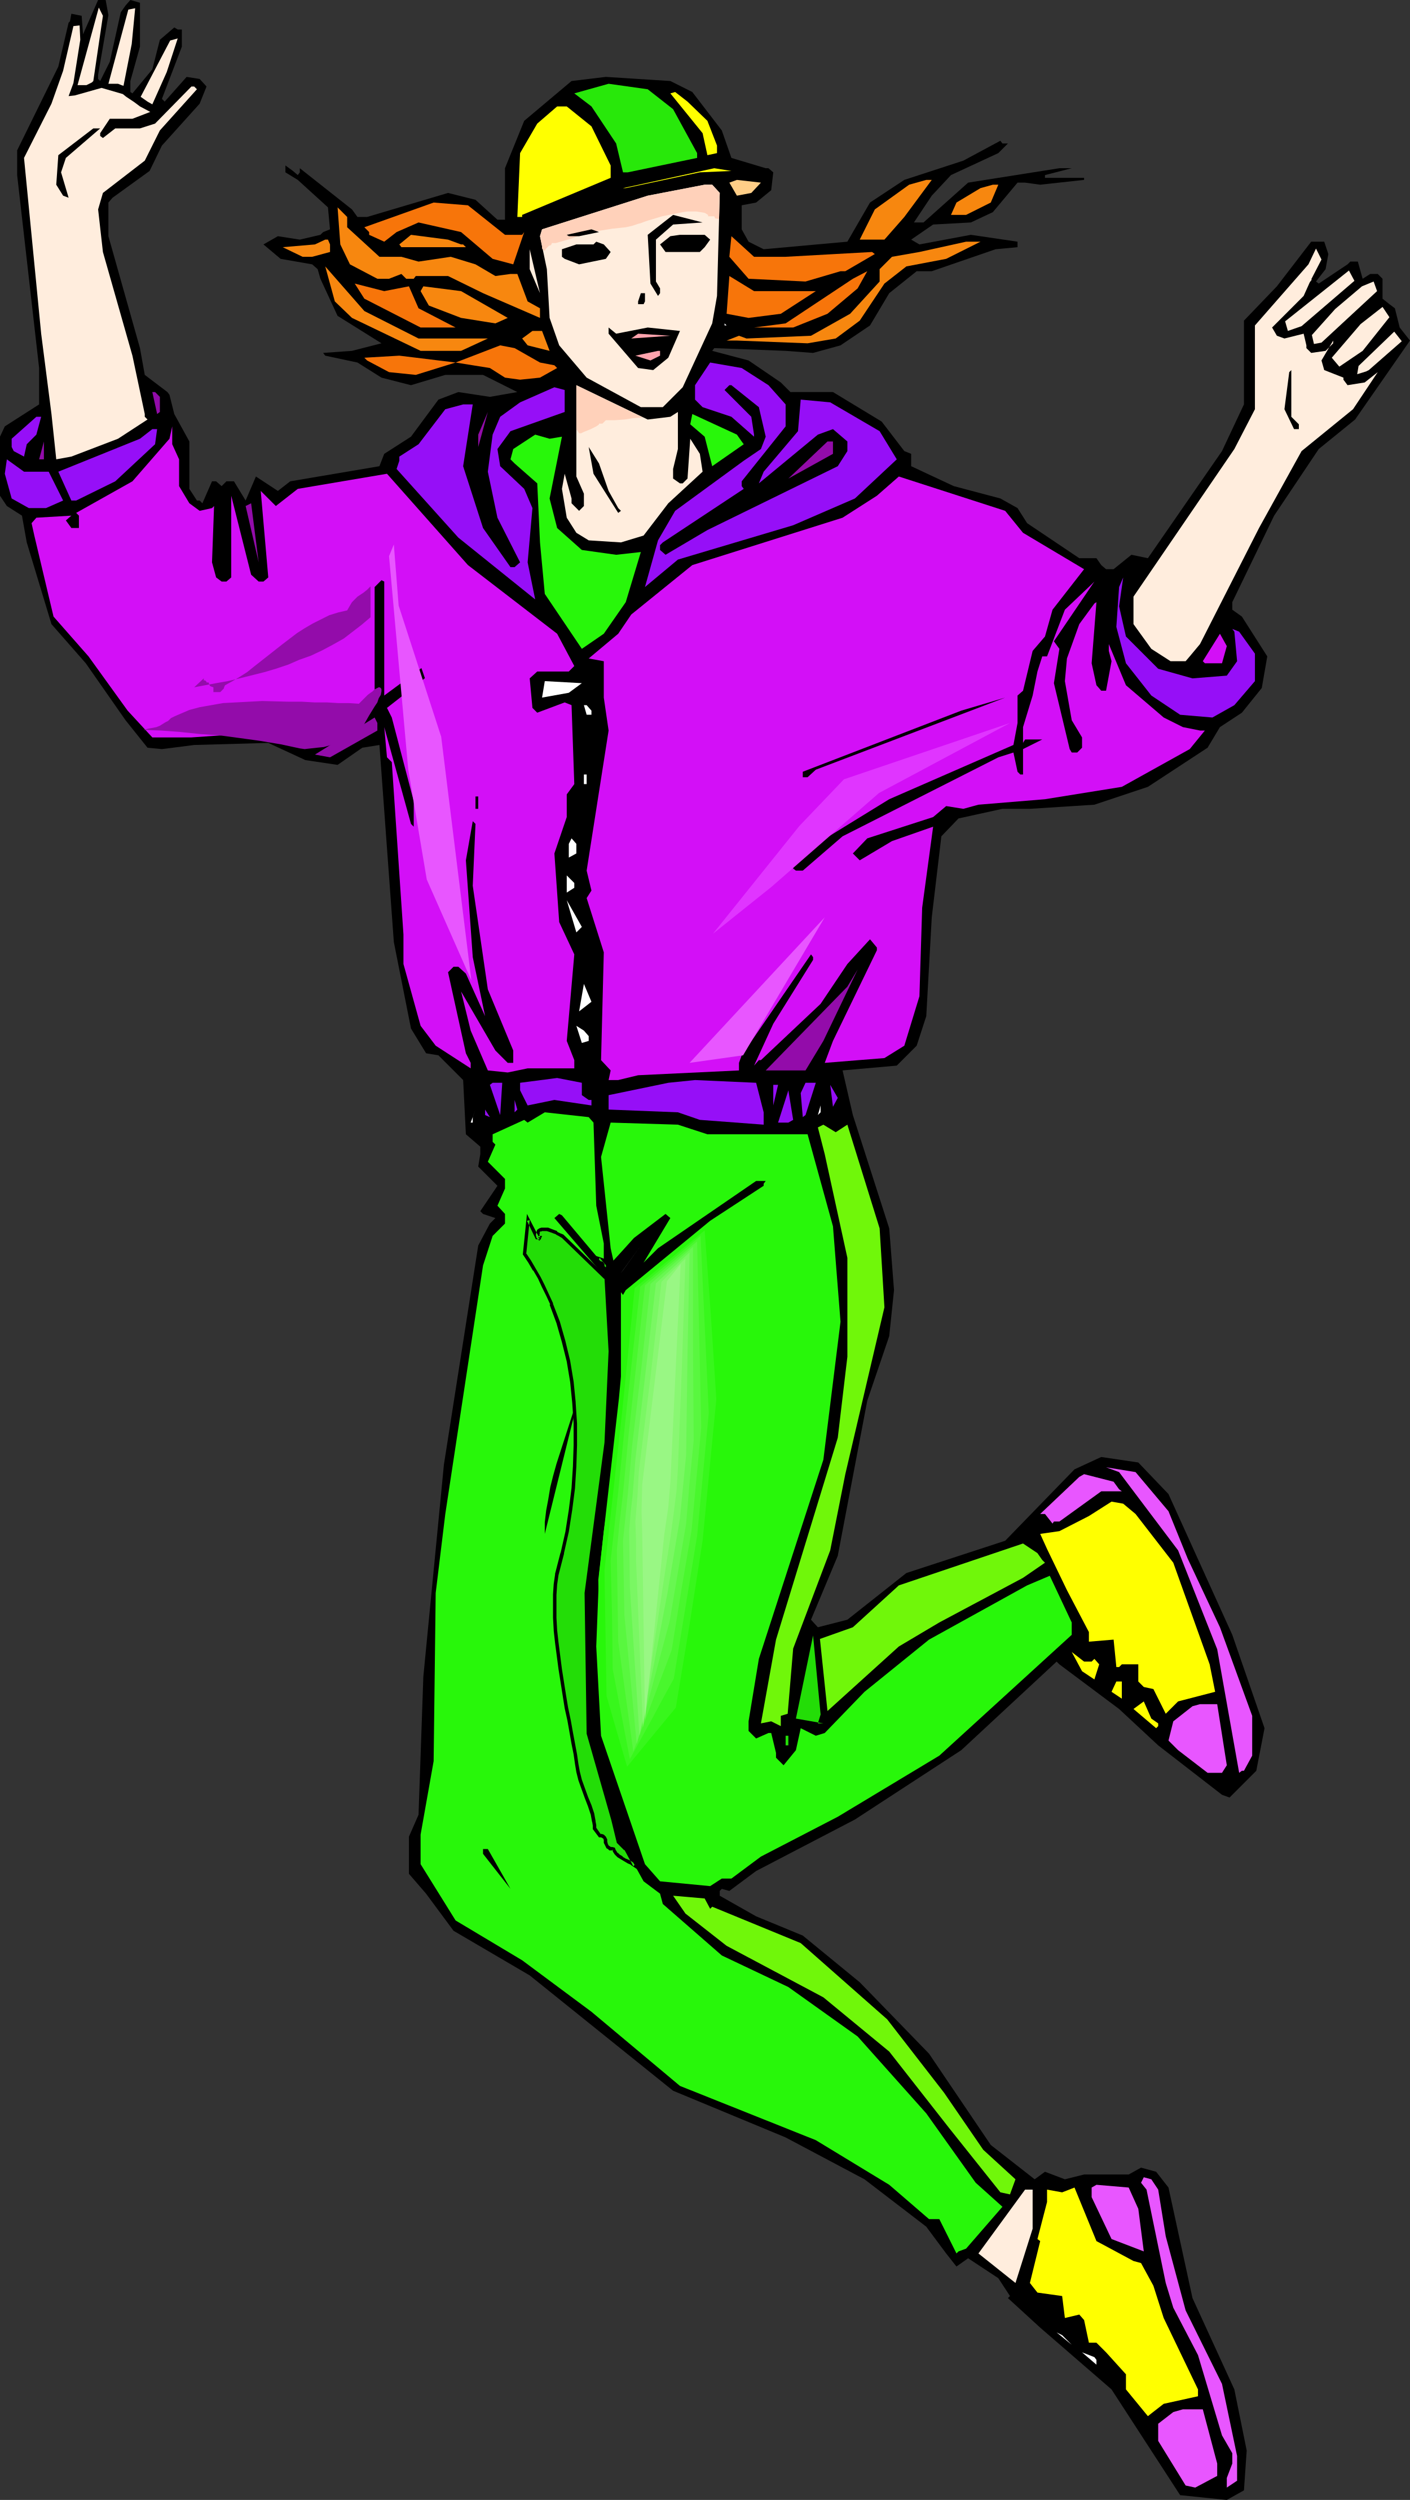 <?xml version="1.0" encoding="UTF-8" standalone="no"?>
<svg
   version="1.0"
   width="87.851mm"
   height="155.668mm"
   id="svg130"
   sodipodi:docname="Girl Jumping.wmf"
   xmlns:inkscape="http://www.inkscape.org/namespaces/inkscape"
   xmlns:sodipodi="http://sodipodi.sourceforge.net/DTD/sodipodi-0.dtd"
   xmlns="http://www.w3.org/2000/svg"
   xmlns:svg="http://www.w3.org/2000/svg">
  <rect width="100%" height="100%" fill="#333333" stroke="none"/>
  <sodipodi:namedview
     id="namedview130"
     pagecolor="#ffffff"
     bordercolor="#000000"
     borderopacity="0.25"
     inkscape:showpageshadow="2"
     inkscape:pageopacity="0.0"
     inkscape:pagecheckerboard="0"
     inkscape:deskcolor="#d1d1d1"
     inkscape:document-units="mm" />
  <defs
     id="defs1">
    <pattern
       id="WMFhbasepattern"
       patternUnits="userSpaceOnUse"
       width="6"
       height="6"
       x="0"
       y="0" />
  </defs>
  <path
     style="fill:#000000;fill-opacity:1;fill-rule:evenodd;stroke:none"
     d="m 25.529,3.555 -2.262,13.089 -0.162,0.97 v 0.97 l 0.485,0.485 2.262,-4.525 L 28.437,2.909 29.568,1.293 30.699,0 32.961,0.646 V 10.988 l -2.262,8.08 v 2.585 l 0.485,0.323 4.686,-5.656 1.777,-6.948 3.393,-2.909 0.808,0.485 h 0.969 v 4.04 l -4.686,12.281 0.646,0.646 5.17,-5.817 3.07,0.485 1.616,1.778 -1.616,4.04 -8.887,9.857 -2.908,5.979 -8.725,6.302 -0.969,1.131 v 7.918 l 7.432,26.339 1.131,6.302 5.332,4.04 0.485,0.646 1.131,4.525 3.555,6.464 v 11.15 l 1.777,2.747 h 0.646 l 0.646,0.646 2.262,-5.171 h 0.969 l 1.293,1.131 1.131,-1.131 h 1.777 l 2.747,4.525 2.424,-5.656 5.17,3.393 2.908,-2.262 21.005,-3.555 1.131,-2.909 6.301,-4.04 6.463,-8.726 4.686,-1.778 7.432,1.131 6.463,-1.131 -8.079,-4.04 h -8.887 l -8.079,2.424 -6.948,-1.778 -5.655,-3.555 -7.594,-1.616 -0.485,-0.646 6.786,-0.485 6.948,-1.778 -10.341,-6.464 -4.039,-8.726 -0.646,-2.262 -1.293,-1.131 -7.432,-1.293 -4.039,-3.393 3.393,-1.939 5.17,0.808 4.847,-1.131 0.646,-0.646 1.616,-0.646 -0.485,-5.171 -7.109,-6.464 -2.908,-1.778 v -1.616 l 1.777,1.293 1.131,0.97 0.485,-0.646 v -0.97 l 12.28,9.695 1.293,1.778 h 2.262 l 19.066,-5.656 6.463,1.616 5.17,4.686 h 1.777 V 39.59 l 4.524,-11.15 11.149,-9.372 8.079,-0.97 15.188,0.97 5.17,2.585 6.948,9.049 2.262,6.464 8.079,2.424 h 0.646 l 1.131,0.97 -0.485,4.201 -3.555,2.909 -3.393,0.646 v 5.656 l 1.616,2.909 3.555,1.778 19.712,-1.778 5.332,-9.211 8.079,-5.333 13.895,-4.525 8.725,-4.686 0.485,0.646 h 1.293 l -2.262,2.262 -11.149,5.171 -4.524,4.848 -4.201,6.302 h 2.262 l 10.502,-9.372 21.489,-3.393 h 2.908 l -6.301,1.616 V 41.852 h 9.21 v 0.485 l -10.341,1.131 -3.555,-0.485 h -1.777 l -5.817,6.948 -5.17,2.424 -8.887,0.485 -5.17,3.555 1.939,1.131 12.118,-2.262 10.987,1.616 v 1.293 l -5.17,0.485 -15.026,5.171 h -3.555 l -6.463,5.171 -4.524,7.595 -6.948,4.686 -6.463,1.778 -6.463,-0.485 -16.804,-0.646 -0.485,0.646 8.563,2.262 7.594,5.171 2.262,2.262 h 10.018 l 11.472,6.948 5.332,6.948 1.616,0.646 v 2.909 l 10.018,4.686 10.987,2.909 4.039,2.262 2.262,3.555 12.28,8.241 h 4.039 l 1.131,1.616 1.131,0.97 h 1.777 l 4.201,-3.393 3.878,0.808 17.45,-25.208 5.17,-10.988 V 75.463 l 7.756,-8.08 8.079,-10.503 h 3.07 l 0.969,2.909 -0.646,3.555 -2.262,2.909 0.646,0.485 6.786,-4.525 0.646,-0.646 h 1.777 l 1.131,4.04 1.777,-1.131 h 1.777 l 1.131,1.131 v 4.686 l 1.616,1.293 1.293,0.97 1.131,4.525 2.424,3.07 -12.926,18.583 -8.563,6.948 -10.502,15.674 -9.856,20.36 v 1.778 l 2.262,1.616 5.978,9.372 -1.293,7.433 -4.686,5.817 -5.17,3.393 -2.908,4.848 -14.057,9.211 -12.603,4.201 -15.188,0.97 h -6.463 l -10.341,2.262 -4.039,4.201 -2.262,19.068 -1.293,23.269 -2.262,6.948 -4.686,4.686 -12.764,1.131 2.424,10.503 8.563,26.663 1.131,14.543 -1.131,10.827 -5.17,15.19 -6.948,36.52 -6.301,15.028 1.616,1.778 6.948,-1.778 13.895,-10.988 23.267,-7.595 16.319,-16.805 6.301,-2.909 8.725,1.293 7.109,7.433 15.026,33.126 7.594,21.976 -1.939,10.019 -6.301,6.302 -1.777,-0.646 -15.026,-11.635 -9.21,-8.564 -14.057,-10.503 -0.646,-0.646 -22.459,20.845 -25.044,16.321 -23.267,12.119 -6.301,4.686 -1.777,-0.485 -0.485,0.485 v 1.131 l 8.563,4.848 10.987,4.525 13.411,10.988 16.319,16.805 14.542,21.492 10.341,8.08 2.424,-1.778 4.686,1.778 4.524,-1.131 h 10.502 l 2.908,-1.616 3.555,0.97 2.908,3.717 5.655,26.016 9.856,21.492 2.908,14.382 -0.646,9.372 -4.039,2.262 -10.987,-1.131 -16.157,-24.885 -16.804,-14.543 -7.594,-6.948 0.485,-0.485 -2.747,-4.201 -7.109,-4.686 -2.747,1.939 -2.424,-3.07 -4.686,-6.302 -14.542,-11.15 -18.581,-9.857 -26.498,-10.988 -33.769,-27.147 -17.935,-10.503 -6.463,-8.726 -4.039,-4.686 v -8.726 l 2.262,-5.171 1.131,-32.48 4.847,-49.932 8.079,-51.548 2.747,-5.171 1.293,-1.293 -2.908,-0.97 -0.646,-0.646 4.039,-5.979 -4.524,-4.525 0.485,-2.909 v -1.778 l -3.393,-2.909 -0.646,-12.766 -5.817,-5.817 -2.908,-0.485 -3.555,-5.817 -4.039,-20.36 -3.393,-46.377 -4.039,0.646 -5.817,4.04 -7.594,-1.131 -8.725,-4.04 -17.45,0.485 -7.594,0.97 -3.393,-0.323 -5.17,-6.464 -9.371,-13.412 -8.079,-9.211 L 6.301,127.657 5.17,121.355 1.616,119.093 0,116.669 V 102.772 L 1.131,100.348 9.21,95.177 V 86.613 L 4.039,41.206 v -5.817 l 9.694,-19.714 2.424,-10.342 0.323,-0.323 0.323,-1.778 2.424,0.485 0.323,4.363 L 23.105,0 h 1.777 z"
     id="path1" />
  <path
     style="fill:#ffeddd;fill-opacity:1;fill-rule:evenodd;stroke:none"
     d="M 29.083,20.199 28.599,20.037 27.791,19.714 H 25.529 L 30.215,2.262 31.83,1.939 31.022,10.342 Z"
     id="path2" />
  <path
     style="fill:#ffeddd;fill-opacity:1;fill-rule:evenodd;stroke:none"
     d="m 21.651,19.391 -1.293,0.646 h -2.1 l 5.009,-18.26 0.969,1.939 -2.262,15.351 z"
     id="path3" />
  <path
     style="fill:#ffeddd;fill-opacity:1;fill-rule:evenodd;stroke:none"
     d="m 17.289,19.553 -1.131,3.07 1.454,-0.162 6.301,-1.778 5.009,1.454 0.808,0.646 1.939,1.293 1.293,0.97 2.424,1.293 -4.201,1.616 h -5.332 l -2.262,3.393 v 0.646 l 0.646,0.485 2.908,-2.262 h 5.817 l 3.555,-1.131 8.563,-8.726 h 0.646 l 0.646,0.646 -8.725,9.695 -3.555,7.11 -9.856,7.595 -1.131,3.878 1.131,10.019 6.948,24.4 2.908,13.735 v 0.646 l 0.646,0.646 -6.948,4.525 -10.987,4.201 -3.555,0.646 L 12.118,97.439 9.694,78.533 5.655,37.166 12.118,24.4 14.865,16.644 17.289,6.14 18.743,5.979 18.904,9.372 Z"
     id="path4" />
  <path
     style="fill:#ffeddd;fill-opacity:1;fill-rule:evenodd;stroke:none"
     d="M 35.87,24.562 34.739,23.915 33.123,22.784 40.071,9.534 41.848,9.049 39.263,16.967 Z"
     id="path5" />
  <path
     style="fill:#28e80a;fill-opacity:1;fill-rule:evenodd;stroke:none"
     d="m 158.505,25.693 5.655,10.342 v 1.131 l -16.319,3.393 h -1.131 l -1.616,-6.787 -5.817,-8.726 -4.039,-3.07 8.079,-2.262 9.21,1.293 z"
     id="path6" />
  <path
     style="fill:#ffff00;fill-opacity:1;fill-rule:evenodd;stroke:none"
     d="m 166.584,28.44 2.262,5.817 v 1.778 l -2.262,0.485 -1.131,-5.171 -7.594,-9.372 1.131,-0.323 2.908,2.262 z"
     id="path7" />
  <path
     style="fill:#ffff00;fill-opacity:1;fill-rule:evenodd;stroke:none"
     d="m 139.278,29.733 4.524,9.211 V 41.852 l -20.843,8.726 v 0.485 h -1.131 l 0.646,-15.028 4.039,-6.948 4.686,-4.04 h 2.262 z"
     id="path8" />
  <path
     style="fill:#000000;fill-opacity:1;fill-rule:evenodd;stroke:none"
     d="m 15.511,37.166 -1.131,3.393 1.777,5.979 -1.293,-0.485 -1.616,-2.585 0.485,-6.948 8.24,-6.302 h 1.616 z"
     id="path9" />
  <path
     style="fill:#ffff00;fill-opacity:1;fill-rule:evenodd;stroke:none"
     d="m 164.806,40.559 -17.45,3.717 h -0.646 l 21.489,-4.686 4.039,0.646 z"
     id="path10" />
  <path
     style="fill:#ffce87;fill-opacity:1;fill-rule:evenodd;stroke:none"
     d="m 176.925,45.407 -3.393,0.646 -1.777,-3.07 1.777,-0.646 5.655,0.646 z"
     id="path11" />
  <path
     style="fill:#f7870f;fill-opacity:1;fill-rule:evenodd;stroke:none"
     d="m 212.956,51.063 -4.686,5.333 h -5.817 l 3.555,-7.11 8.079,-5.817 4.039,-1.131 h 1.293 z"
     id="path12" />
  <path
     style="fill:#ffeddd;fill-opacity:1;fill-rule:evenodd;stroke:none"
     d="m 169.492,45.407 -0.646,24.239 -1.131,6.464 -6.948,15.028 -4.686,4.686 h -5.17 l -12.764,-6.948 -6.463,-7.595 -2.262,-6.464 -0.646,-11.473 -1.616,-7.756 0.485,-1.616 24.883,-7.918 13.411,-2.585 h 1.777 z"
     id="path13" />
  <path
     style="fill:#f7870f;fill-opacity:1;fill-rule:evenodd;stroke:none"
     d="m 233.314,47.669 -5.817,2.909 h -3.555 l 1.293,-2.909 5.655,-3.393 2.908,-0.808 h 1.293 z"
     id="path14" />
  <path
     style="fill:#f7870f;fill-opacity:1;fill-rule:evenodd;stroke:none"
     d="m 81.757,53.487 7.594,6.948 h 5.17 l 4.039,1.131 7.594,-1.131 5.817,1.778 4.686,2.747 3.555,-0.485 h 1.616 l 2.424,6.464 2.908,1.616 v 2.262 l -13.411,-5.817 -8.24,-4.04 h -7.594 l -0.485,0.646 h -1.777 l -1.131,-1.131 -2.908,1.131 h -2.747 l -6.463,-3.393 -2.262,-4.686 -0.646,-8.726 -1.131,-1.131 3.393,3.393 z"
     id="path15" />
  <path
     style="fill:#f7750a;fill-opacity:1;fill-rule:evenodd;stroke:none"
     d="m 118.919,55.264 h 4.039 l 0.485,-0.646 -2.585,7.595 -4.847,-1.293 -7.432,-6.302 -10.018,-2.262 -5.17,2.262 -2.908,2.262 -3.555,-1.616 v -0.646 l -1.131,-1.131 16.319,-5.817 8.079,0.646 z"
     id="path16" />
  <path
     style="fill:#000000;fill-opacity:1;fill-rule:evenodd;stroke:none"
     d="m 158.505,52.84 -4.039,3.555 v 9.857 l 0.969,1.616 v 1.131 l -0.485,0.646 -1.777,-2.909 -0.646,-11.473 5.978,-4.686 6.948,1.778 z"
     id="path17" />
  <path
     style="fill:#f7870f;fill-opacity:1;fill-rule:evenodd;stroke:none"
     d="m 108.578,57.526 h 0.485 l 0.646,0.646 H 94.521 l -0.485,-0.646 2.747,-2.262 8.725,1.131 z"
     id="path18" />
  <path
     style="fill:#000000;fill-opacity:1;fill-rule:evenodd;stroke:none"
     d="m 167.23,56.395 -1.293,1.778 -1.131,1.131 h -8.079 l -1.293,-1.778 2.424,-1.939 2.262,-0.323 h 5.817 z"
     id="path19" />
  <path
     style="fill:#f7750a;fill-opacity:1;fill-rule:evenodd;stroke:none"
     d="m 185.003,60.435 20.358,-1.131 0.646,0.485 -6.948,4.04 h -1.131 l -8.24,2.424 -13.411,-0.646 -4.524,-5.171 0.485,-4.848 5.332,4.848 z"
     id="path20" />
  <path
     style="fill:#f7870f;fill-opacity:1;fill-rule:evenodd;stroke:none"
     d="m 77.718,57.526 v 1.778 l -4.201,1.131 h -2.262 l -4.686,-2.262 7.594,-0.646 2.424,-1.131 h 0.646 z"
     id="path21" />
  <path
     style="fill:#000000;fill-opacity:1;fill-rule:evenodd;stroke:none"
     d="m 143.802,59.304 -1.131,1.616 -6.301,1.293 -3.393,-1.293 -0.646,-0.485 v -1.778 l 3.393,-1.131 h 4.039 l 0.646,-0.646 1.777,0.646 z"
     id="path22" />
  <path
     style="fill:#f7870f;fill-opacity:1;fill-rule:evenodd;stroke:none"
     d="m 222.812,60.92 -9.371,1.778 -5.17,4.04 -5.817,8.726 -5.655,4.201 -6.625,1.131 -16.642,-0.646 h -2.424 l 2.908,-1.131 1.777,0.646 15.188,-0.646 9.21,-5.171 6.948,-7.595 v -2.909 l 2.908,-2.909 6.463,-1.131 10.987,-2.424 h 3.393 z"
     id="path23" />
  <path
     style="fill:#ffeddd;fill-opacity:1;fill-rule:evenodd;stroke:none"
     d="m 124.736,63.344 v -4.686 l 2.424,10.342 z"
     id="path24" />
  <path
     style="fill:#ffeddd;fill-opacity:1;fill-rule:evenodd;stroke:none"
     d="m 308.931,65.768 -0.485,0.646 -1.454,3.232 -7.432,7.433 1.131,1.939 1.777,0.646 4.524,-1.131 0.646,2.747 v 0.646 l 1.131,1.131 3.393,-0.485 1.777,-1.778 v -0.646 l -2.747,4.686 0.646,2.262 4.524,1.778 v 0.485 l 0.969,1.293 4.039,-0.646 3.07,-2.424 -5.817,8.726 -12.118,9.857 -10.018,18.098 -13.895,27.309 -2.424,2.909 -0.969,1.131 h -3.555 l -4.524,-2.909 -4.201,-5.817 v -6.464 l 23.752,-34.742 4.847,-9.372 V 76.594 l 12.603,-14.382 1.777,-3.717 1.293,2.585 -2.424,4.686 z"
     id="path25" />
  <path
     style="fill:#ffffff;fill-opacity:1;fill-rule:evenodd;stroke:none"
     d="m 135.238,59.789 h 2.262 z"
     id="path26" />
  <path
     style="fill:#f7870f;fill-opacity:1;fill-rule:evenodd;stroke:none"
     d="m 98.561,79.664 h 16.319 l -6.301,2.909 h -9.533 l -16.157,-7.756 -4.039,-3.878 -2.262,-8.241 9.21,10.503 z"
     id="path27" />
  <path
     style="fill:#f7750a;fill-opacity:1;fill-rule:evenodd;stroke:none"
     d="m 194.859,73.847 -8.079,3.232 h -9.21 l 7.432,-0.97 15.834,-10.503 3.393,-1.778 -2.262,4.04 z"
     id="path28" />
  <path
     style="fill:#f7750a;fill-opacity:1;fill-rule:evenodd;stroke:none"
     d="m 192.113,68.515 -8.24,5.333 -7.594,0.97 -5.17,-0.97 0.646,-8.888 5.817,3.555 z"
     id="path29" />
  <path
     style="fill:#ffeddd;fill-opacity:1;fill-rule:evenodd;stroke:none"
     d="m 303.276,77.887 -0.646,-2.262 15.026,-11.958 1.293,2.424 -12.441,10.665 z"
     id="path30" />
  <path
     style="fill:#f7750a;fill-opacity:1;fill-rule:evenodd;stroke:none"
     d="m 96.299,67.383 2.262,5.171 8.725,4.525 h -8.24 l -13.249,-6.787 -2.262,-3.555 6.948,1.778 z"
     id="path31" />
  <path
     style="fill:#ffeddd;fill-opacity:1;fill-rule:evenodd;stroke:none"
     d="m 309.416,80.957 -0.485,-2.101 5.494,-6.14 6.301,-5.333 2.747,-1.131 0.808,2.262 -13.088,12.119 z"
     id="path32" />
  <path
     style="fill:#f7870f;fill-opacity:1;fill-rule:evenodd;stroke:none"
     d="m 119.565,74.817 -2.908,1.293 -8.079,-1.293 -7.594,-2.909 -1.939,-3.393 0.646,-1.131 8.887,1.131 z"
     id="path33" />
  <path
     style="fill:#000000;fill-opacity:1;fill-rule:evenodd;stroke:none"
     d="m 151.88,70.939 -0.323,0.646 h -1.293 v -0.646 l 0.646,-1.939 h 0.969 z"
     id="path34" />
  <path
     style="fill:#ffeddd;fill-opacity:1;fill-rule:evenodd;stroke:none"
     d="m 320.888,82.573 -5.494,3.717 -1.777,-2.101 6.786,-7.918 5.17,-4.04 1.616,2.424 z"
     id="path35" />
  <path
     style="fill:#ffffff;fill-opacity:1;fill-rule:evenodd;stroke:none"
     d="m 170.623,76.594 v -0.485 l 0.485,0.485 z"
     id="path36" />
  <path
     style="fill:#000000;fill-opacity:1;fill-rule:evenodd;stroke:none"
     d="m 152.527,77.079 7.594,0.808 -2.747,6.302 -3.555,2.909 -3.555,-0.485 -6.948,-8.08 v -1.454 l 1.777,1.454 z"
     id="path37" />
  <path
     style="fill:#f7870f;fill-opacity:1;fill-rule:evenodd;stroke:none"
     d="m 129.422,82.573 -5.17,-1.293 -1.293,-1.616 2.424,-1.778 h 2.262 z"
     id="path38" />
  <path
     style="fill:#ffa3ad;fill-opacity:1;fill-rule:evenodd;stroke:none"
     d="m 148.649,79.664 1.616,-1.131 7.594,0.485 z"
     id="path39" />
  <path
     style="fill:#ffeddd;fill-opacity:1;fill-rule:evenodd;stroke:none"
     d="m 321.696,87.421 -2.1,0.646 0.323,-1.939 8.402,-8.08 1.777,2.262 -7.756,6.787 z"
     id="path40" />
  <path
     style="fill:#f7750a;fill-opacity:1;fill-rule:evenodd;stroke:none"
     d="m 127.159,85.32 3.393,0.646 0.646,0.646 -4.039,2.262 -4.686,0.485 -3.555,-0.485 -3.555,-2.262 -8.079,-1.293 -9.371,2.909 -6.301,-0.646 -5.17,-2.747 -0.646,-0.646 8.24,-0.485 13.249,1.616 10.502,-4.04 3.393,0.646 z"
     id="path41" />
  <path
     style="fill:#ffa3ad;fill-opacity:1;fill-rule:evenodd;stroke:none"
     d="m 155.435,83.704 -2.262,1.131 -3.555,-1.131 5.332,-1.131 h 0.485 z"
     id="path42" />
  <path
     style="fill:#960ff7;fill-opacity:1;fill-rule:evenodd;stroke:none"
     d="m 180.964,90.653 4.039,4.525 v 5.171 l -10.341,12.927 v 1.131 l 0.485,0.646 -19.066,12.604 -0.646,0.646 v 1.131 l 1.293,1.131 9.856,-5.817 30.699,-15.028 2.262,-3.555 v -2.262 l -3.393,-2.909 -3.555,1.293 -13.895,11.473 1.131,-2.747 8.079,-9.534 0.646,-7.433 6.948,0.646 11.633,6.787 4.039,6.625 -9.856,9.211 -14.542,6.302 -27.145,8.08 -5.817,4.848 -1.939,1.616 3.07,-10.988 4.039,-6.948 16.157,-11.796 4.039,-2.747 1.131,-2.909 -1.616,-6.948 -6.463,-5.171 h -0.485 l -1.131,1.131 6.301,6.302 0.646,4.201 v 0.485 l -5.332,-4.686 -6.786,-2.262 -1.777,-1.778 v -3.393 l 3.555,-5.333 7.432,1.293 z"
     id="path43" />
  <path
     style="fill:#000000;fill-opacity:1;fill-rule:evenodd;stroke:none"
     d="m 304.084,98.086 1.777,1.778 v 1.131 h -1.131 l -2.262,-4.686 1.131,-8.726 0.485,-0.485 z"
     id="path44" />
  <path
     style="fill:#ffeddd;fill-opacity:1;fill-rule:evenodd;stroke:none"
     d="m 157.859,98.086 1.777,-1.131 v 8.726 l -1.131,4.686 v 2.262 l 1.616,1.131 h 0.646 l 1.131,-1.131 0.646,-9.372 2.262,3.555 0.646,4.201 -8.079,7.433 -5.817,7.595 -5.332,1.616 -7.594,-0.485 -2.908,-1.778 -2.262,-3.555 -1.131,-6.787 0.646,-3.555 1.616,5.817 v 1.131 l 1.777,1.778 1.131,-1.131 v -2.909 l -1.777,-4.04 V 90.653 l 16.804,8.08 z"
     id="path45" />
  <path
     style="fill:#960ff7;fill-opacity:1;fill-rule:evenodd;stroke:none"
     d="m 132.976,96.955 -12.764,4.525 -3.07,4.201 0.646,4.04 5.655,5.333 1.939,4.525 -1.131,12.766 1.777,8.726 -18.096,-14.543 -14.542,-16.159 0.646,-1.939 v -0.97 l 4.524,-2.909 6.301,-8.241 4.201,-1.131 h 2.262 l -2.262,14.543 4.686,14.543 6.463,9.211 h 0.969 l 1.293,-1.131 -5.332,-10.503 -2.262,-10.827 1.131,-8.726 1.777,-4.201 4.686,-3.393 8.079,-3.555 2.424,0.646 z"
     id="path46" />
  <path
     style="fill:#930caa;fill-opacity:1;fill-rule:evenodd;stroke:none"
     d="m 37.647,93.4 v 3.555 l -0.646,0.485 -1.131,-5.171 h 0.646 z"
     id="path47" />
  <path
     style="fill:#930caa;fill-opacity:1;fill-rule:evenodd;stroke:none"
     d="m 112.618,112.629 v -10.342 l 2.262,-5.333 -2.262,8.241 z"
     id="path48" />
  <path
     style="fill:#28f70a;fill-opacity:1;fill-rule:evenodd;stroke:none"
     d="m 174.662,103.903 0.485,0.646 -7.432,5.171 -1.777,-6.948 -3.393,-2.909 0.485,-2.424 10.502,4.848 z"
     id="path49" />
  <path
     style="fill:#960ff7;fill-opacity:1;fill-rule:evenodd;stroke:none"
     d="m 8.563,102.287 -2.262,2.262 -0.646,2.909 -2.424,-1.293 -0.485,-0.97 v -1.939 l 5.817,-5.171 h 1.131 z"
     id="path50" />
  <path
     style="fill:#d30ff7;fill-opacity:1;fill-rule:evenodd;stroke:none"
     d="m 42.171,108.104 v 6.302 l 2.424,4.04 2.424,1.778 2.908,-0.646 0.485,-0.485 -0.485,13.25 0.969,3.555 1.293,0.97 h 1.131 l 1.131,-0.97 v -19.229 l 4.686,18.583 1.777,1.616 h 1.131 l 1.131,-0.97 -1.777,-20.36 3.555,3.555 5.17,-4.04 21.005,-3.555 19.066,21.492 21.005,16.159 4.039,7.595 -1.293,1.293 h -7.432 l -1.777,1.616 0.646,6.948 1.131,1.131 6.463,-2.424 1.616,0.646 0.646,18.583 -1.777,2.424 v 5.333 l -2.908,8.564 1.131,16.159 3.555,7.595 -1.777,20.36 1.777,4.525 v 1.939 h -10.987 l -4.686,0.97 -4.686,-0.485 -4.039,-9.372 -2.262,-9.211 8.079,13.897 2.908,2.909 h 1.293 v -2.909 l -5.978,-14.382 -3.555,-24.4 0.646,-14.543 -0.646,-0.646 -1.616,9.211 1.616,22.784 2.908,13.897 -4.524,-10.019 -1.777,-1.616 h -1.131 l -1.293,1.293 4.201,19.068 1.131,2.262 v 1.293 l -8.24,-5.333 -3.555,-4.686 -4.039,-14.543 v -6.948 l -2.747,-40.559 -1.131,-1.131 -0.646,-7.11 6.301,22.784 0.646,0.646 v -5.979 l -5.17,-19.714 -1.131,-2.262 18.581,-14.543 1.616,-0.485 1.293,-1.778 -1.777,-1.131 -20.358,15.028 v -26.824 l -0.646,-0.323 -1.616,1.616 v 27.794 l -13.411,8.888 h -6.463 l -6.948,-2.424 -16.319,1.131 h -9.21 l -5.817,-6.302 -9.21,-12.766 -8.24,-9.372 -4.524,-19.068 -0.646,-2.909 1.131,-1.293 8.24,-0.485 -1.293,1.131 1.293,1.778 h 1.777 v -2.909 l -0.646,-0.646 13.249,-7.433 8.725,-10.019 0.646,-2.909 v 4.201 z"
     id="path51" />
  <path
     style="fill:#960ff7;fill-opacity:1;fill-rule:evenodd;stroke:none"
     d="m 36.516,104.549 -9.371,8.726 -9.21,4.525 h -1.131 l -3.07,-6.787 19.227,-7.756 2.908,-2.262 h 1.131 z"
     id="path52" />
  <path
     style="fill:#28f70a;fill-opacity:1;fill-rule:evenodd;stroke:none"
     d="m 132.33,102.772 -2.908,14.543 1.777,6.948 5.817,5.171 8.079,1.131 5.817,-0.646 -3.555,11.796 -5.17,7.433 -5.17,3.555 -8.725,-12.927 -1.131,-12.119 -0.646,-13.897 -5.332,-4.686 -0.969,-0.97 0.646,-2.424 5.17,-3.393 3.393,0.97 z"
     id="path53" />
  <path
     style="fill:#930caa;fill-opacity:1;fill-rule:evenodd;stroke:none"
     d="m 9.21,108.104 1.131,-4.201 v 4.201 z"
     id="path54" />
  <path
     style="fill:#930caa;fill-opacity:1;fill-rule:evenodd;stroke:none"
     d="m 196.152,106.812 -10.502,5.817 9.21,-8.726 h 1.293 z"
     id="path55" />
  <path
     style="fill:#000000;fill-opacity:1;fill-rule:evenodd;stroke:none"
     d="m 143.317,115.538 2.262,4.04 0.646,0.646 -0.646,0.485 -5.817,-9.211 -1.131,-6.302 2.424,3.878 z"
     id="path56" />
  <path
     style="fill:#960ff7;fill-opacity:1;fill-rule:evenodd;stroke:none"
     d="m 11.472,111.013 3.393,6.787 -4.039,1.778 H 6.786 l -4.039,-2.262 -1.616,-5.817 0.485,-3.393 4.039,2.909 z"
     id="path57" />
  <path
     style="fill:#d30ff7;fill-opacity:1;fill-rule:evenodd;stroke:none"
     d="m 240.908,125.395 14.38,8.564 -7.432,9.534 -1.777,6.302 -2.908,3.393 -2.262,9.372 -1.293,1.131 v 6.464 l -0.969,5.171 -29.245,12.766 -19.712,12.119 -2.908,2.909 v 1.293 l 0.646,0.485 h 1.616 l 9.371,-8.08 36.678,-18.583 3.555,-1.131 0.969,4.525 0.646,0.646 h 0.646 v -5.979 l 4.524,-2.262 h -4.039 l -0.485,0.808 v -3.717 l 2.262,-7.433 1.131,-5.656 1.131,-3.555 h 1.131 l 4.201,-10.988 6.301,-5.979 0.646,-0.646 -9.533,14.058 1.293,1.778 -1.293,8.08 3.716,15.513 0.485,0.808 h 1.293 l 1.131,-1.131 v -2.424 l -2.424,-4.04 -1.616,-9.211 0.485,-5.333 2.908,-8.08 3.555,-4.848 0.485,-0.323 -1.131,14.382 1.131,5.171 1.131,1.293 h 1.131 l 1.293,-6.948 -0.646,-2.424 v -1.616 l 4.039,9.695 8.887,7.595 4.524,2.262 4.039,0.808 h 1.131 l -3.555,4.363 -15.996,8.888 -18.096,2.909 -15.673,1.293 -3.555,0.97 -4.039,-0.646 -3.07,2.585 -15.511,5.009 -3.393,3.555 1.616,1.616 7.594,-4.525 9.694,-3.393 -2.585,19.068 -0.646,20.845 -3.555,11.635 -4.686,2.909 -14.057,1.131 1.939,-5.171 10.341,-21.33 v -0.646 l -1.616,-1.939 -5.332,5.817 -6.301,9.372 -14.057,13.25 h -0.485 l -1.131,1.293 4.524,-9.857 9.371,-15.028 v -0.646 l -0.485,-0.646 -16.319,23.754 -0.646,1.778 v 1.778 l -23.752,1.131 -4.686,1.131 h -2.262 l 0.485,-2.262 -2.262,-2.424 0.646,-25.37 -4.039,-12.766 1.131,-1.778 -1.131,-4.686 5.17,-32.965 -1.131,-7.756 v -8.564 l -3.555,-0.646 6.948,-5.817 3.07,-4.525 14.38,-11.635 35.385,-11.15 8.079,-5.171 5.17,-4.525 25.044,8.08 z"
     id="path58" />
  <path
     style="fill:#930caa;fill-opacity:1;fill-rule:evenodd;stroke:none"
     d="m 57.844,119.093 1.293,-0.646 1.777,13.897 z"
     id="path59" />
  <path
     style="fill:#000000;fill-opacity:1;fill-rule:evenodd;stroke:none"
     d="m 18.904,124.264 7.594,19.229 z"
     id="path60" />
  <path
     style="fill:#960ff7;fill-opacity:1;fill-rule:evenodd;stroke:none"
     d="m 265.144,149.795 7.594,7.595 8.079,2.262 8.079,-0.646 2.424,-3.393 -0.646,-6.948 -0.485,-0.646 1.616,0.646 3.716,5.171 v 6.464 l -4.847,5.656 -5.17,2.909 -7.594,-0.646 -6.786,-4.525 -5.978,-7.595 -2.262,-8.564 0.646,-9.372 0.969,-2.262 -0.969,6.787 z"
     id="path61" />
  <path
     style="fill:#d30ff7;fill-opacity:1;fill-rule:evenodd;stroke:none"
     d="m 287.765,156.097 h -4.039 l -0.485,-0.485 4.039,-6.464 1.616,2.909 z"
     id="path62" />
  <path
     style="fill:#ffffff;fill-opacity:1;fill-rule:evenodd;stroke:none"
     d="m 133.946,163.045 -6.301,1.131 0.646,-3.878 8.725,0.485 z"
     id="path63" />
  <path
     style="fill:#000000;fill-opacity:1;fill-rule:evenodd;stroke:none"
     d="m 190.174,182.921 h -1.131 v -1.293 l 37.324,-14.382 10.341,-3.07 -44.595,16.967 z"
     id="path64" />
  <path
     style="fill:#ffffff;fill-opacity:1;fill-rule:evenodd;stroke:none"
     d="m 139.278,167.247 v 0.97 h -1.131 l -0.646,-2.262 h 0.646 z"
     id="path65" />
  <path
     style="fill:#930caa;fill-opacity:1;fill-rule:evenodd;stroke:none"
     d="m 88.866,171.933 -11.149,6.302 -3.555,-0.646 14.057,-8.726 0.646,1.293 z"
     id="path66" />
  <path
     style="fill:#ffffff;fill-opacity:1;fill-rule:evenodd;stroke:none"
     d="m 137.5,182.275 h 0.646 v 2.262 h -0.646 z"
     id="path67" />
  <path
     style="fill:#000000;fill-opacity:1;fill-rule:evenodd;stroke:none"
     d="m 111.971,187.446 h 0.646 v 2.909 h -0.646 z"
     id="path68" />
  <path
     style="fill:#ffffff;fill-opacity:1;fill-rule:evenodd;stroke:none"
     d="m 135.723,200.858 -1.777,0.97 v -3.232 l 0.646,-1.293 1.131,1.293 z"
     id="path69" />
  <path
     style="fill:#ffffff;fill-opacity:1;fill-rule:evenodd;stroke:none"
     d="m 135.238,208.937 -1.777,1.131 v -4.04 l 1.777,1.778 z"
     id="path70" />
  <path
     style="fill:#ffffff;fill-opacity:1;fill-rule:evenodd;stroke:none"
     d="m 135.723,219.441 -2.262,-7.595 3.555,6.302 z"
     id="path71" />
  <path
     style="fill:#930caa;fill-opacity:1;fill-rule:evenodd;stroke:none"
     d="m 189.689,251.921 h -9.371 l 19.227,-19.714 2.424,-4.04 -8.079,16.805 z"
     id="path72" />
  <path
     style="fill:#ffffff;fill-opacity:1;fill-rule:evenodd;stroke:none"
     d="m 136.369,238.024 1.131,-6.464 1.777,4.201 z"
     id="path73" />
  <path
     style="fill:#ffffff;fill-opacity:1;fill-rule:evenodd;stroke:none"
     d="m 138.631,243.841 v 1.131 l -1.616,0.485 -1.293,-4.04 1.777,1.131 z"
     id="path74" />
  <path
     style="fill:#960ff7;fill-opacity:1;fill-rule:evenodd;stroke:none"
     d="m 137.016,257.738 1.616,1.131 h 0.646 v 1.293 l -8.725,-1.293 -6.301,1.293 -1.777,-3.555 v -1.778 l 8.725,-1.131 5.817,1.131 z"
     id="path75" />
  <path
     style="fill:#960ff7;fill-opacity:1;fill-rule:evenodd;stroke:none"
     d="m 179.833,261.778 v 2.909 l -15.026,-1.131 -5.17,-1.778 -16.319,-0.646 v -3.393 l 14.057,-2.909 6.301,-0.646 14.38,0.646 z"
     id="path76" />
  <path
     style="fill:#960ff7;fill-opacity:1;fill-rule:evenodd;stroke:none"
     d="m 117.788,262.424 -2.424,-7.11 0.646,-0.485 h 2.262 z"
     id="path77" />
  <path
     style="fill:#960ff7;fill-opacity:1;fill-rule:evenodd;stroke:none"
     d="m 189.689,262.424 -0.646,0.485 -0.485,-5.656 1.131,-2.424 h 2.424 z"
     id="path78" />
  <path
     style="fill:#960ff7;fill-opacity:1;fill-rule:evenodd;stroke:none"
     d="m 182.095,260.162 v -4.848 h 1.131 z"
     id="path79" />
  <path
     style="fill:#960ff7;fill-opacity:1;fill-rule:evenodd;stroke:none"
     d="m 196.152,260.485 -0.646,-5.171 1.777,3.07 z"
     id="path80" />
  <path
     style="fill:#960ff7;fill-opacity:1;fill-rule:evenodd;stroke:none"
     d="m 185.65,264.201 h -2.424 l 2.424,-7.595 1.131,6.948 z"
     id="path81" />
  <path
     style="fill:#960ff7;fill-opacity:1;fill-rule:evenodd;stroke:none"
     d="m 121.181,261.778 v -2.909 l 0.646,2.262 z"
     id="path82" />
  <path
     style="fill:#ffffff;fill-opacity:1;fill-rule:evenodd;stroke:none"
     d="m 192.597,262.424 0.646,-2.262 v 1.616 z"
     id="path83" />
  <path
     style="fill:#ffffff;fill-opacity:1;fill-rule:evenodd;stroke:none"
     d="m 111.325,264.201 h -0.485 l 1.131,-3.07 -0.646,1.778 z"
     id="path84" />
  <path
     style="fill:#960ff7;fill-opacity:1;fill-rule:evenodd;stroke:none"
     d="m 114.233,262.424 v -1.293 l 1.131,1.778 z"
     id="path85" />
  <path
     style="fill:#28f70a;fill-opacity:1;fill-rule:evenodd;stroke:none"
     d="m 139.762,264.201 0.646,19.553 1.777,8.888 v 4.04 l 0.485,0.485 v 1.131 l -10.341,-12.281 -0.646,-0.323 -1.131,0.97 12.118,14.058 1.131,17.29 -1.131,21.492 -4.524,35.388 0.485,32.965 5.817,20.36 1.131,5.333 1.777,1.616 4.201,7.595 3.878,2.909 0.646,2.424 13.895,12.119 15.673,7.433 16.319,11.635 16.157,18.098 11.633,16.321 6.301,5.656 -8.563,9.857 -1.777,0.646 -0.485,0.485 -4.039,-8.08 h -2.424 l -9.371,-8.08 -17.289,-10.503 -31.992,-12.766 -20.843,-17.452 -16.319,-12.119 -15.673,-9.372 -8.24,-13.25 v -6.948 l 3.07,-17.29 0.485,-39.59 2.262,-18.583 8.887,-58.496 2.262,-6.948 2.908,-2.909 v -2.262 l -1.777,-1.939 1.777,-4.04 v -2.262 l -4.039,-4.04 1.777,-4.04 -0.646,-0.646 v -1.778 l 7.432,-3.393 0.808,0.646 4.039,-2.424 10.341,1.131 z"
     id="path86" />
  <path
     style="fill:#28f70a;fill-opacity:1;fill-rule:evenodd;stroke:none"
     d="m 166.584,266.949 h 23.59 l 5.978,21.653 1.777,22.461 -4.039,32.48 -15.188,46.861 -2.424,14.705 v 2.262 l 1.777,1.778 2.908,-1.293 h 0.646 l 1.131,4.686 v 1.131 l 1.777,1.778 2.908,-3.555 1.131,-5.171 3.555,1.778 2.1,-0.646 9.371,-9.695 15.188,-12.281 23.105,-12.766 5.332,-2.262 5.17,10.988 v 2.909 l -31.184,28.44 -23.913,14.382 -18.096,9.372 -6.948,5.171 h -2.262 l -2.747,1.778 -11.795,-1.131 -3.555,-4.04 -10.341,-30.218 -1.131,-21.007 0.646,-16.644 1.131,-10.503 4.039,-28.44 v -27.794 l 0.485,0.646 0.646,-1.131 19.874,-16.321 12.603,-8.241 v -0.485 l 0.485,-0.646 h -2.262 l -23.105,15.836 -3.393,3.393 6.301,-10.503 -1.131,-0.97 -7.432,5.656 -3.07,3.393 -1.777,1.939 -0.646,-2.909 -2.262,-21.492 2.262,-8.08 15.834,0.485 z"
     id="path87" />
  <path
     style="fill:#70f70a;fill-opacity:1;fill-rule:evenodd;stroke:none"
     d="m 199.545,264.686 7.594,24.4 1.131,18.583 -9.21,39.267 -3.555,17.937 -8.725,23.108 -1.293,15.351 -1.616,0.485 v 2.424 l -2.262,-1.131 -2.424,0.485 3.555,-19.714 14.542,-47.508 2.262,-19.068 v -23.269 l -5.332,-24.4 -1.616,-6.302 1.293,-0.646 2.908,1.778 z"
     id="path88" />
  <path
     style="fill:#ffffff;fill-opacity:1;fill-rule:evenodd;stroke:none"
     d="m 146.225,299.59 4.686,-6.464 -4.201,5.817 z"
     id="path89" />
  <path
     style="fill:#e856ff;fill-opacity:1;fill-rule:evenodd;stroke:none"
     d="m 275.162,355.662 4.524,11.15 7.594,16.159 7.594,20.845 v 9.372 l -1.939,3.555 h -0.485 l -0.646,0.485 -5.17,-29.086 -9.21,-23.269 -13.895,-18.421 -3.07,-1.131 6.948,1.131 z"
     id="path90" />
  <path
     style="fill:#e856ff;fill-opacity:1;fill-rule:evenodd;stroke:none"
     d="m 263.529,350.491 0.646,0.485 h -4.847 l -9.856,7.11 h -1.293 l -0.323,0.485 -1.777,-2.262 h -1.131 l 9.21,-8.726 1.131,-0.646 6.948,1.778 z"
     id="path91" />
  <path
     style="fill:#ffff00;fill-opacity:1;fill-rule:evenodd;stroke:none"
     d="m 267.406,356.308 8.887,11.473 8.563,23.915 1.293,6.464 -8.725,2.262 -2.908,2.909 -2.908,-5.817 -2.262,-0.485 -1.293,-1.293 v -4.04 h -3.878 l -0.646,0.646 h -0.646 l -0.646,-6.464 -5.817,0.485 v -2.262 l -5.17,-9.857 -4.686,-9.695 -1.616,-3.555 4.524,-0.646 6.948,-3.555 5.332,-3.393 2.747,0.485 z"
     id="path92" />
  <path
     style="fill:#70f70a;fill-opacity:1;fill-rule:evenodd;stroke:none"
     d="m 245.432,367.135 0.646,0.646 -5.17,3.555 -19.712,10.503 -9.533,5.656 -16.804,15.19 -1.777,-16.967 7.756,-2.747 10.826,-9.857 29.245,-9.857 3.393,2.262 z"
     id="path93" />
  <path
     style="fill:#ffffff;fill-opacity:1;fill-rule:evenodd;stroke:none"
     d="m 190.174,385.88 -1.131,5.817 z"
     id="path94" />
  <path
     style="fill:#ffff00;fill-opacity:1;fill-rule:evenodd;stroke:none"
     d="m 257.066,391.051 0.646,-0.646 1.131,1.293 -1.131,3.555 -2.908,-1.939 -2.424,-4.525 2.908,2.262 z"
     id="path95" />
  <path
     style="fill:#23dd07;fill-opacity:1;fill-rule:evenodd;stroke:none"
     d="m 193.89,405.594 -6.463,-1.131 4.039,-19.553 1.777,18.583 -0.646,2.101 z"
     id="path96" />
  <path
     style="fill:#ffff00;fill-opacity:1;fill-rule:evenodd;stroke:none"
     d="m 264.175,399.776 -2.424,-1.616 1.131,-2.424 h 1.293 z"
     id="path97" />
  <path
     style="fill:#ffff00;fill-opacity:1;fill-rule:evenodd;stroke:none"
     d="m 272.738,405.594 v 0.646 l -0.485,0.485 -5.332,-4.525 2.424,-1.778 1.777,4.04 z"
     id="path98" />
  <path
     style="fill:#e856ff;fill-opacity:1;fill-rule:evenodd;stroke:none"
     d="m 288.896,415.451 -1.131,1.778 h -3.393 l -6.948,-5.333 -2.262,-2.262 1.131,-4.525 4.524,-3.555 1.777,-0.485 h 4.039 z"
     id="path99" />
  <path
     style="fill:#23dd07;fill-opacity:1;fill-rule:evenodd;stroke:none"
     d="m 185.003,408.502 h 0.646 v 2.262 h -0.646 z"
     id="path100" />
  <path
     style="fill:#000000;fill-opacity:1;fill-rule:evenodd;stroke:none"
     d="m 120.212,444.537 -6.463,-8.241 v -1.131 h 1.131 z"
     id="path101" />
  <path
     style="fill:#70f70a;fill-opacity:1;fill-rule:evenodd;stroke:none"
     d="m 167.23,449.223 0.485,-0.485 20.843,8.564 20.358,17.937 13.411,17.29 9.21,13.412 7.594,6.948 -1.293,3.555 -2.262,-0.485 -12.118,-15.19 -14.057,-17.937 -15.511,-12.766 -22.782,-12.119 -9.694,-7.595 -2.908,-4.201 7.432,0.646 z"
     id="path102" />
  <path
     style="fill:#e856ff;fill-opacity:1;fill-rule:evenodd;stroke:none"
     d="m 272.738,515.314 1.777,10.988 4.686,17.452 8.563,17.29 3.555,16.967 v 5.817 l -2.424,1.616 v -2.262 l 1.293,-3.393 v -2.424 l -2.424,-4.201 -5.655,-18.906 -5.817,-11.15 -1.777,-5.817 -4.524,-21.976 -1.293,-1.616 0.646,-1.293 1.777,0.485 z"
     id="path103" />
  <path
     style="fill:#e856ff;fill-opacity:1;fill-rule:evenodd;stroke:none"
     d="m 268.053,519.839 1.293,10.019 -7.594,-2.909 -4.686,-9.857 v -2.262 l 1.131,-0.646 7.594,0.646 z"
     id="path104" />
  <path
     style="fill:#ffff00;fill-opacity:1;fill-rule:evenodd;stroke:none"
     d="m 266.922,532.12 1.777,0.485 2.908,5.333 2.424,7.595 8.079,16.805 v 1.616 l -8.079,1.778 -2.908,2.262 -0.808,0.646 -5.17,-6.302 v -3.555 l -4.686,-5.171 -2.262,-2.262 h -1.777 l -1.131,-5.332 -1.131,-1.293 -3.393,0.808 -0.646,-5.171 -5.817,-0.808 -1.777,-2.262 2.424,-9.857 -0.646,-0.485 2.262,-8.726 v -2.909 l 3.555,0.646 2.908,-1.131 5.17,12.604 z"
     id="path105" />
  <path
     style="fill:#ffeddd;fill-opacity:1;fill-rule:evenodd;stroke:none"
     d="m 243.17,524.525 -4.039,12.766 -8.725,-6.948 10.987,-15.028 h 1.777 z"
     id="path106" />
  <path
     style="fill:#ffffff;fill-opacity:1;fill-rule:evenodd;stroke:none"
     d="m 252.38,551.834 -3.555,-2.909 1.293,0.646 z"
     id="path107" />
  <path
     style="fill:#ffffff;fill-opacity:1;fill-rule:evenodd;stroke:none"
     d="m 258.197,555.389 v 1.131 l -3.393,-2.909 2.908,1.131 z"
     id="path108" />
  <path
     style="fill:#e856ff;fill-opacity:1;fill-rule:evenodd;stroke:none"
     d="m 286.634,579.789 v 2.909 l -5.17,2.747 -2.262,-0.485 -6.463,-10.503 v -4.04 l 3.555,-2.747 2.262,-0.646 h 4.686 z"
     id="path109" />
  <path
     style="fill:#930caa;fill-opacity:1;fill-rule:evenodd;stroke:none"
     d="m 33.769,171.771 1.293,-0.323 0.969,-0.162 0.808,-0.162 0.808,-0.323 1.293,-0.808 0.646,-0.323 0.646,-0.646 0.969,-0.485 1.131,-0.485 2.262,-0.97 2.424,-0.646 2.747,-0.485 2.747,-0.485 3.07,-0.162 3.07,-0.162 3.07,-0.162 6.301,0.162 h 3.07 l 2.908,0.162 h 2.908 l 2.747,0.162 h 2.424 l 2.424,0.162 0.808,-0.808 0.646,-0.646 0.646,-0.646 0.646,-0.485 0.485,-0.323 0.485,-0.485 0.323,-0.162 0.323,-0.162 0.323,-0.162 h 0.162 l 0.323,0.162 0.162,0.323 v 0.485 l -0.162,0.808 -0.485,0.808 -0.323,0.97 -0.646,0.97 -1.293,2.101 -1.293,2.262 -0.323,0.485 -0.323,0.485 -0.969,1.131 -1.131,1.131 -0.646,0.323 -0.485,0.323 -1.131,0.162 -1.454,0.323 -2.908,0.808 -1.616,0.162 -1.454,0.162 -1.454,0.162 -1.131,-0.162 -4.524,-0.97 -4.847,-0.808 -4.686,-0.646 -4.847,-0.646 -4.686,-0.323 -4.686,-0.485 -4.363,-0.323 z"
     id="path110" />
  <path
     style="fill:#930caa;fill-opacity:1;fill-rule:evenodd;stroke:none"
     d="m 45.726,161.753 2.585,-0.485 2.585,-0.485 2.747,-0.485 2.747,-0.646 5.817,-1.454 2.747,-0.808 2.908,-0.97 2.585,-1.131 2.747,-0.97 2.747,-1.293 2.424,-1.293 2.585,-1.454 2.1,-1.616 2.1,-1.616 2.1,-1.778 v -7.272 l -0.808,0.808 -0.808,0.646 -1.454,0.97 -0.646,0.646 -0.646,0.646 -0.485,0.808 -0.646,1.131 -2.1,0.485 -2.1,0.646 -1.939,0.97 -1.939,0.97 -1.939,1.131 -1.777,1.131 -3.393,2.585 -6.786,5.333 -1.616,1.293 -1.777,1.131 -1.616,0.97 -1.777,0.97 -0.162,0.323 -0.162,0.485 -0.808,0.808 h -1.616 v -0.485 -0.646 l -0.485,-0.162 -0.323,-0.162 -0.162,-0.323 -0.162,-0.485 h -0.323 -0.162 v -0.162 l -0.162,-0.162 -0.162,-0.162 h -0.323 v -0.485 z"
     id="path111" />
  <path
     style="fill:#e035ff;fill-opacity:1;fill-rule:evenodd;stroke:none"
     d="m 181.61,208.776 25.367,-22.138 30.861,-16.482 -39.101,13.25 -10.502,10.988 -20.358,25.37 z"
     id="path112" />
  <path
     style="fill:#e856ff;fill-opacity:1;fill-rule:evenodd;stroke:none"
     d="m 162.383,250.143 31.83,-34.257 -19.227,32.48 z"
     id="path113" />
  <path
     style="fill:#e856ff;fill-opacity:1;fill-rule:evenodd;stroke:none"
     d="m 92.744,128.142 -1.131,2.747 4.524,50.255 4.363,25.855 10.502,23.754 -7.109,-57.365 -10.018,-30.864 z"
     id="path114" />
  <path
     style="fill:#d30ff7;fill-opacity:1;fill-rule:evenodd;stroke:none"
     d="m 95.491,146.402 7.271,21.007 13.734,-22.784 z"
     id="path115" />
  <path
     style="fill:#28f70a;fill-opacity:1;fill-rule:evenodd;stroke:none"
     d="m 148.164,303.307 18.743,-15.19 3.555,37.974 -3.555,37.974 -7.271,44.599 -12.603,9.049 -5.494,-12.119 -0.646,-33.773 4.847,-42.66 z"
     id="path116" />
  <path
     style="fill:#38f71c;fill-opacity:1;fill-rule:evenodd;stroke:none"
     d="m 149.457,303.145 16.481,-13.574 1.454,19.876 1.293,19.876 -1.616,16.644 -1.616,16.644 -3.07,19.714 -3.232,19.553 -11.472,13.897 -2.424,-8.241 -2.424,-8.403 -0.485,-29.571 2.1,-18.745 2.1,-18.906 1.454,-14.382 z"
     id="path117" />
  <path
     style="fill:#49f72d;fill-opacity:1;fill-rule:evenodd;stroke:none"
     d="m 150.749,302.822 14.219,-11.958 0.969,20.845 0.969,20.845 -2.747,28.925 -5.494,33.611 -2.585,4.686 -2.585,4.848 -5.17,9.372 -4.039,-21.168 -0.162,-12.766 -0.323,-12.766 1.777,-16.159 1.616,-16.159 1.777,-16.159 z"
     id="path118" />
  <path
     style="fill:#59f73f;fill-opacity:1;fill-rule:evenodd;stroke:none"
     d="m 151.88,302.499 6.14,-5.171 6.14,-5.171 0.485,21.815 0.485,21.976 -2.262,24.077 -2.424,14.22 -2.262,14.058 -4.524,11.958 -4.524,11.958 -3.555,-25.855 -0.162,-10.665 -0.162,-10.827 0.646,-6.625 0.808,-6.787 1.293,-13.574 z"
     id="path119" />
  <path
     style="fill:#68f751;fill-opacity:1;fill-rule:evenodd;stroke:none"
     d="m 153.173,302.175 10.018,-8.726 v 22.946 l 0.162,22.623 -0.969,9.857 -0.808,9.695 -3.878,22.946 -7.756,28.925 -2.908,-30.379 -0.162,-8.726 -0.162,-8.726 1.131,-10.988 0.969,-10.988 2.262,-19.068 z"
     id="path120" />
  <path
     style="fill:#7af763;fill-opacity:1;fill-rule:evenodd;stroke:none"
     d="m 154.466,302.014 3.878,-3.555 4.039,-3.717 -0.485,23.915 -0.323,23.754 -1.454,14.866 -1.454,8.726 -1.454,8.726 -3.231,16.967 -3.393,16.805 -1.131,-17.452 -1.131,-17.452 -0.162,-13.25 0.323,-4.201 0.485,-4.201 0.646,-8.403 z"
     id="path121" />
  <path
     style="fill:#89f772;fill-opacity:1;fill-rule:evenodd;stroke:none"
     d="m 155.758,301.691 2.747,-2.747 2.908,-2.747 -0.808,24.723 -0.969,24.723 -0.162,2.585 -0.162,2.585 -0.646,5.171 -0.808,5.979 -0.969,6.14 -2.908,19.229 -2.585,19.229 -0.808,-19.553 -0.808,-19.876 v -4.363 l -0.162,-4.686 0.485,-5.817 0.323,-5.817 2.747,-22.3 z"
     id="path122" />
  <path
     style="fill:#99f784;fill-opacity:1;fill-rule:evenodd;stroke:none"
     d="m 157.051,301.529 3.232,-4.04 -2.424,51.386 -0.485,5.817 -0.969,6.625 -4.524,43.468 -0.646,-43.953 -0.162,-5.171 0.162,-6.302 z"
     id="path123" />
  <path
     style="fill:#000000;fill-opacity:1;fill-rule:evenodd;stroke:none"
     d="m 139.116,317.203 -0.485,2.747 -0.646,2.585 -1.616,5.494 -1.777,5.494 -1.777,5.494 -1.777,5.494 -0.808,2.909 -0.646,2.585 -0.485,2.909 -0.485,2.585 -0.323,2.747 v 2.747 z"
     id="path124" />
  <path
     style="fill:#23dd07;fill-opacity:1;fill-rule:evenodd;stroke:none"
     d="m 142.186,296.681 0.485,0.485 v 1.131 l -1.777,-2.101 0.646,0.162 z m -17.773,-9.695 -0.969,8.08 1.293,1.778 1.131,1.939 1.131,1.939 0.969,2.101 0.969,1.939 0.969,2.101 1.454,4.363 1.454,4.525 0.969,4.686 0.808,4.686 0.485,5.009 0.323,4.848 0.162,5.171 -0.162,5.009 -0.485,5.171 -0.646,5.009 -0.808,5.171 -0.969,5.009 -1.293,5.009 -0.323,2.262 -0.323,2.585 v 2.585 l 0.162,2.747 0.162,2.909 0.323,3.07 0.808,6.14 0.969,6.14 0.485,3.07 0.485,2.909 0.485,2.747 0.485,2.747 0.485,2.424 0.323,2.262 0.323,1.778 0.646,2.101 1.454,4.04 0.646,1.939 0.646,1.939 0.485,1.778 v 0.808 l 0.162,0.808 1.131,1.778 h 0.485 0.323 l 0.323,0.323 0.162,0.646 0.162,0.485 0.162,0.646 0.323,0.485 0.162,0.162 0.323,0.162 h 0.323 l 0.646,0.162 0.162,0.485 0.323,0.646 0.485,0.485 0.808,0.485 0.808,0.485 0.808,0.323 0.808,0.485 0.646,0.485 -2.1,-3.878 -1.777,-1.616 -1.131,-5.333 -5.817,-20.36 -0.485,-32.965 4.524,-35.388 1.131,-21.492 -1.131,-17.29 -10.179,-9.857 -0.808,-0.323 -0.646,-0.323 -1.131,-0.485 -0.969,-0.323 -0.808,-0.162 h -0.485 l -0.485,0.162 -0.323,0.323 -0.162,0.162 v 0.646 l 0.162,0.646 v 0.162 l 0.162,0.162 v -0.162 l 0.162,-0.162 h -0.646 z"
     id="path125" />
  <path
     style="fill:#000000;fill-opacity:1;fill-rule:evenodd;stroke:none"
     d="m 142.024,297.004 -0.323,-0.323 0.162,0.162 0.485,0.646 v -0.323 1.131 l 0.646,-0.162 -1.777,-2.101 -0.323,0.646 0.646,0.162 0.485,0.162 0.485,-0.646 -0.808,-0.323 -1.939,-0.646 3.393,4.04 -0.162,-2.424 -0.485,-0.646 v 0.323 -0.323 z"
     id="path126" />
  <path
     style="fill:#000000;fill-opacity:1;fill-rule:evenodd;stroke:none"
     d="m 124.09,285.693 -0.969,9.534 1.293,1.939 1.131,1.939 v -0.162 l 1.131,1.939 0.969,2.101 0.969,1.939 0.969,2.101 h -0.162 l 1.616,4.363 1.293,4.525 1.131,4.525 v 0 l 0.808,4.848 0.485,4.848 v 0 l 0.323,4.848 v 5.171 l -0.162,5.009 v 0 l -0.323,5.009 -0.646,5.171 -0.808,5.171 -1.131,5.009 v -0.162 l -1.293,5.009 v 0.162 l -0.323,2.262 -0.162,2.424 v 0.162 2.585 2.747 l 0.162,2.909 v 0.162 l 0.323,2.909 0.808,6.14 0.969,6.14 0.485,3.07 0.646,2.909 0.485,2.747 0.485,2.747 0.485,2.424 0.323,2.262 0.323,1.939 v 0 l 0.485,1.939 1.454,4.04 0.808,2.101 0.646,1.939 0.323,1.778 v -0.162 l 0.162,0.97 v 0.808 l 1.454,1.939 h 0.485 l 0.323,0.162 -0.162,-0.162 0.323,0.323 v -0.162 l 0.162,0.485 v 0 0.646 0 l 0.323,0.646 0.323,0.646 0.323,0.162 0.323,0.323 h 0.485 0.485 l -0.323,-0.162 0.323,0.646 0.323,0.485 0.646,0.646 0.808,0.485 v 0 l 0.808,0.485 0.808,0.485 0.808,0.323 h -0.162 l 1.939,1.293 -2.747,-5.333 -1.777,-1.616 0.162,0.162 -1.293,-5.333 -5.817,-20.36 v 0.162 l -0.485,-32.965 v 0 l 4.686,-35.388 v 0 l 0.969,-21.492 -1.131,-17.452 -10.341,-10.019 -0.808,-0.323 -0.646,-0.323 v -0.162 l -1.293,-0.485 -0.808,-0.323 h -0.808 -0.808 l -0.485,0.162 -0.485,0.323 -0.162,0.485 -0.162,0.808 0.162,0.646 0.162,0.162 0.485,0.485 0.323,-0.323 0.323,-0.808 h -1.131 l 0.323,0.162 -2.747,-5.332 v 1.616 l 2.1,4.363 h 0.969 l -0.485,-0.485 v 0.162 -0.162 0 h 0.646 l -0.162,-0.162 0.162,0.162 -0.162,-0.162 -0.162,-0.485 v 0.162 l 0.162,-0.646 -0.162,0.162 0.162,-0.323 v 0 l 0.162,-0.162 v 0.162 l 0.323,-0.162 v 0 h 0.485 v 0 h 0.808 -0.162 l 0.969,0.323 1.293,0.485 h -0.162 l 0.646,0.323 0.808,0.485 -0.162,-0.162 10.179,9.857 v -0.323 l 0.969,17.29 -0.969,21.492 v 0 l -4.686,35.388 v 0 l 0.485,33.126 5.817,20.36 1.293,5.333 1.777,1.778 v -0.162 l 2.1,3.878 0.485,-0.485 -0.646,-0.485 v 0 l -0.808,-0.485 -0.808,-0.323 -0.808,-0.485 h 0.162 l -0.808,-0.485 v 0 l -0.485,-0.485 v 0.162 l -0.323,-0.646 v 0.162 l -0.323,-0.808 -0.646,-0.162 h -0.485 0.162 l -0.162,-0.162 -0.323,-0.162 0.162,0.162 -0.323,-0.485 v 0 l -0.162,-0.646 v 0.162 -0.646 0 l -0.323,-0.646 -0.485,-0.485 -0.485,-0.162 h -0.323 l 0.162,0.162 -1.131,-1.616 v 0.162 -0.808 l -0.162,-0.808 v -0.162 l -0.323,-1.778 -0.646,-1.939 -0.808,-1.939 -1.454,-4.04 -0.485,-1.939 v 0 l -0.323,-1.778 -0.323,-2.262 -0.485,-2.585 -0.485,-2.585 -0.485,-2.747 -0.646,-3.07 -0.485,-2.909 -0.969,-6.14 -0.808,-6.302 -0.323,-2.909 v 0 l -0.162,-2.909 v -2.747 -2.585 0 l 0.162,-2.424 0.323,-2.262 v 0 l 1.293,-5.009 v -0.162 l 1.131,-5.009 0.808,-5.171 0.646,-5.009 0.323,-5.171 v 0 l 0.162,-5.009 v -5.171 l -0.323,-4.848 v -0.162 l -0.485,-4.848 -0.808,-4.848 v 0 l -1.131,-4.686 -1.293,-4.525 -1.616,-4.201 v -0.162 l -0.969,-2.101 -0.969,-2.101 -0.969,-1.939 -1.131,-1.939 v 0 l -1.131,-1.939 -1.293,-1.939 0.162,0.323 0.808,-7.918 -0.646,0.162 z"
     id="path127" />
  <path
     style="fill:#ffd1ba;fill-opacity:1;fill-rule:evenodd;stroke:none"
     d="m 127.644,58.011 v 0.485 l 0.162,0.162 0.323,0.323 h 0.162 l 0.162,-0.162 v -0.162 l 0.323,-0.323 0.485,-0.485 0.485,-0.162 v -0.162 h 0.162 v 0 -0.323 h 0.969 l 1.131,-0.323 2.262,-0.646 2.262,-0.808 0.969,-0.323 0.808,-0.323 1.454,-0.323 1.454,-0.162 3.07,-0.485 3.07,-0.323 1.454,-0.323 1.454,-0.485 0.646,-0.162 0.808,-0.323 0.969,-0.323 1.131,-0.323 2.1,-0.646 2.424,-0.485 2.424,-0.485 1.131,-0.162 h 0.969 1.131 l 0.969,0.162 0.969,0.162 0.808,0.485 v 0.323 h 0.485 0.485 0.485 l 0.162,0.323 v 0.162 l 0.969,0.162 0.162,-6.14 -1.777,-1.939 h -1.777 l -13.411,2.585 -24.883,7.918 -0.485,1.616 z"
     id="path128" />
  <path
     style="fill:#000000;fill-opacity:1;fill-rule:evenodd;stroke:none"
     d="m 141.055,54.618 -4.686,0.97 h -2.424 l -0.485,-0.323 5.817,-1.293 z"
     id="path129" />
  <path
     style="fill:#ffd1ba;fill-opacity:1;fill-rule:evenodd;stroke:none"
     d="m 135.723,100.994 0.323,0.485 0.323,0.485 h 0.485 l 0.646,-0.323 1.616,-0.646 0.646,-0.323 0.646,-0.323 0.485,-0.323 0.162,-0.162 V 99.702 h 0.808 l 0.808,-0.808 h 2.1 l 2.262,-0.162 2.1,-0.323 2.262,-0.162 -15.673,-7.595 z"
     id="path130" />
</svg>
